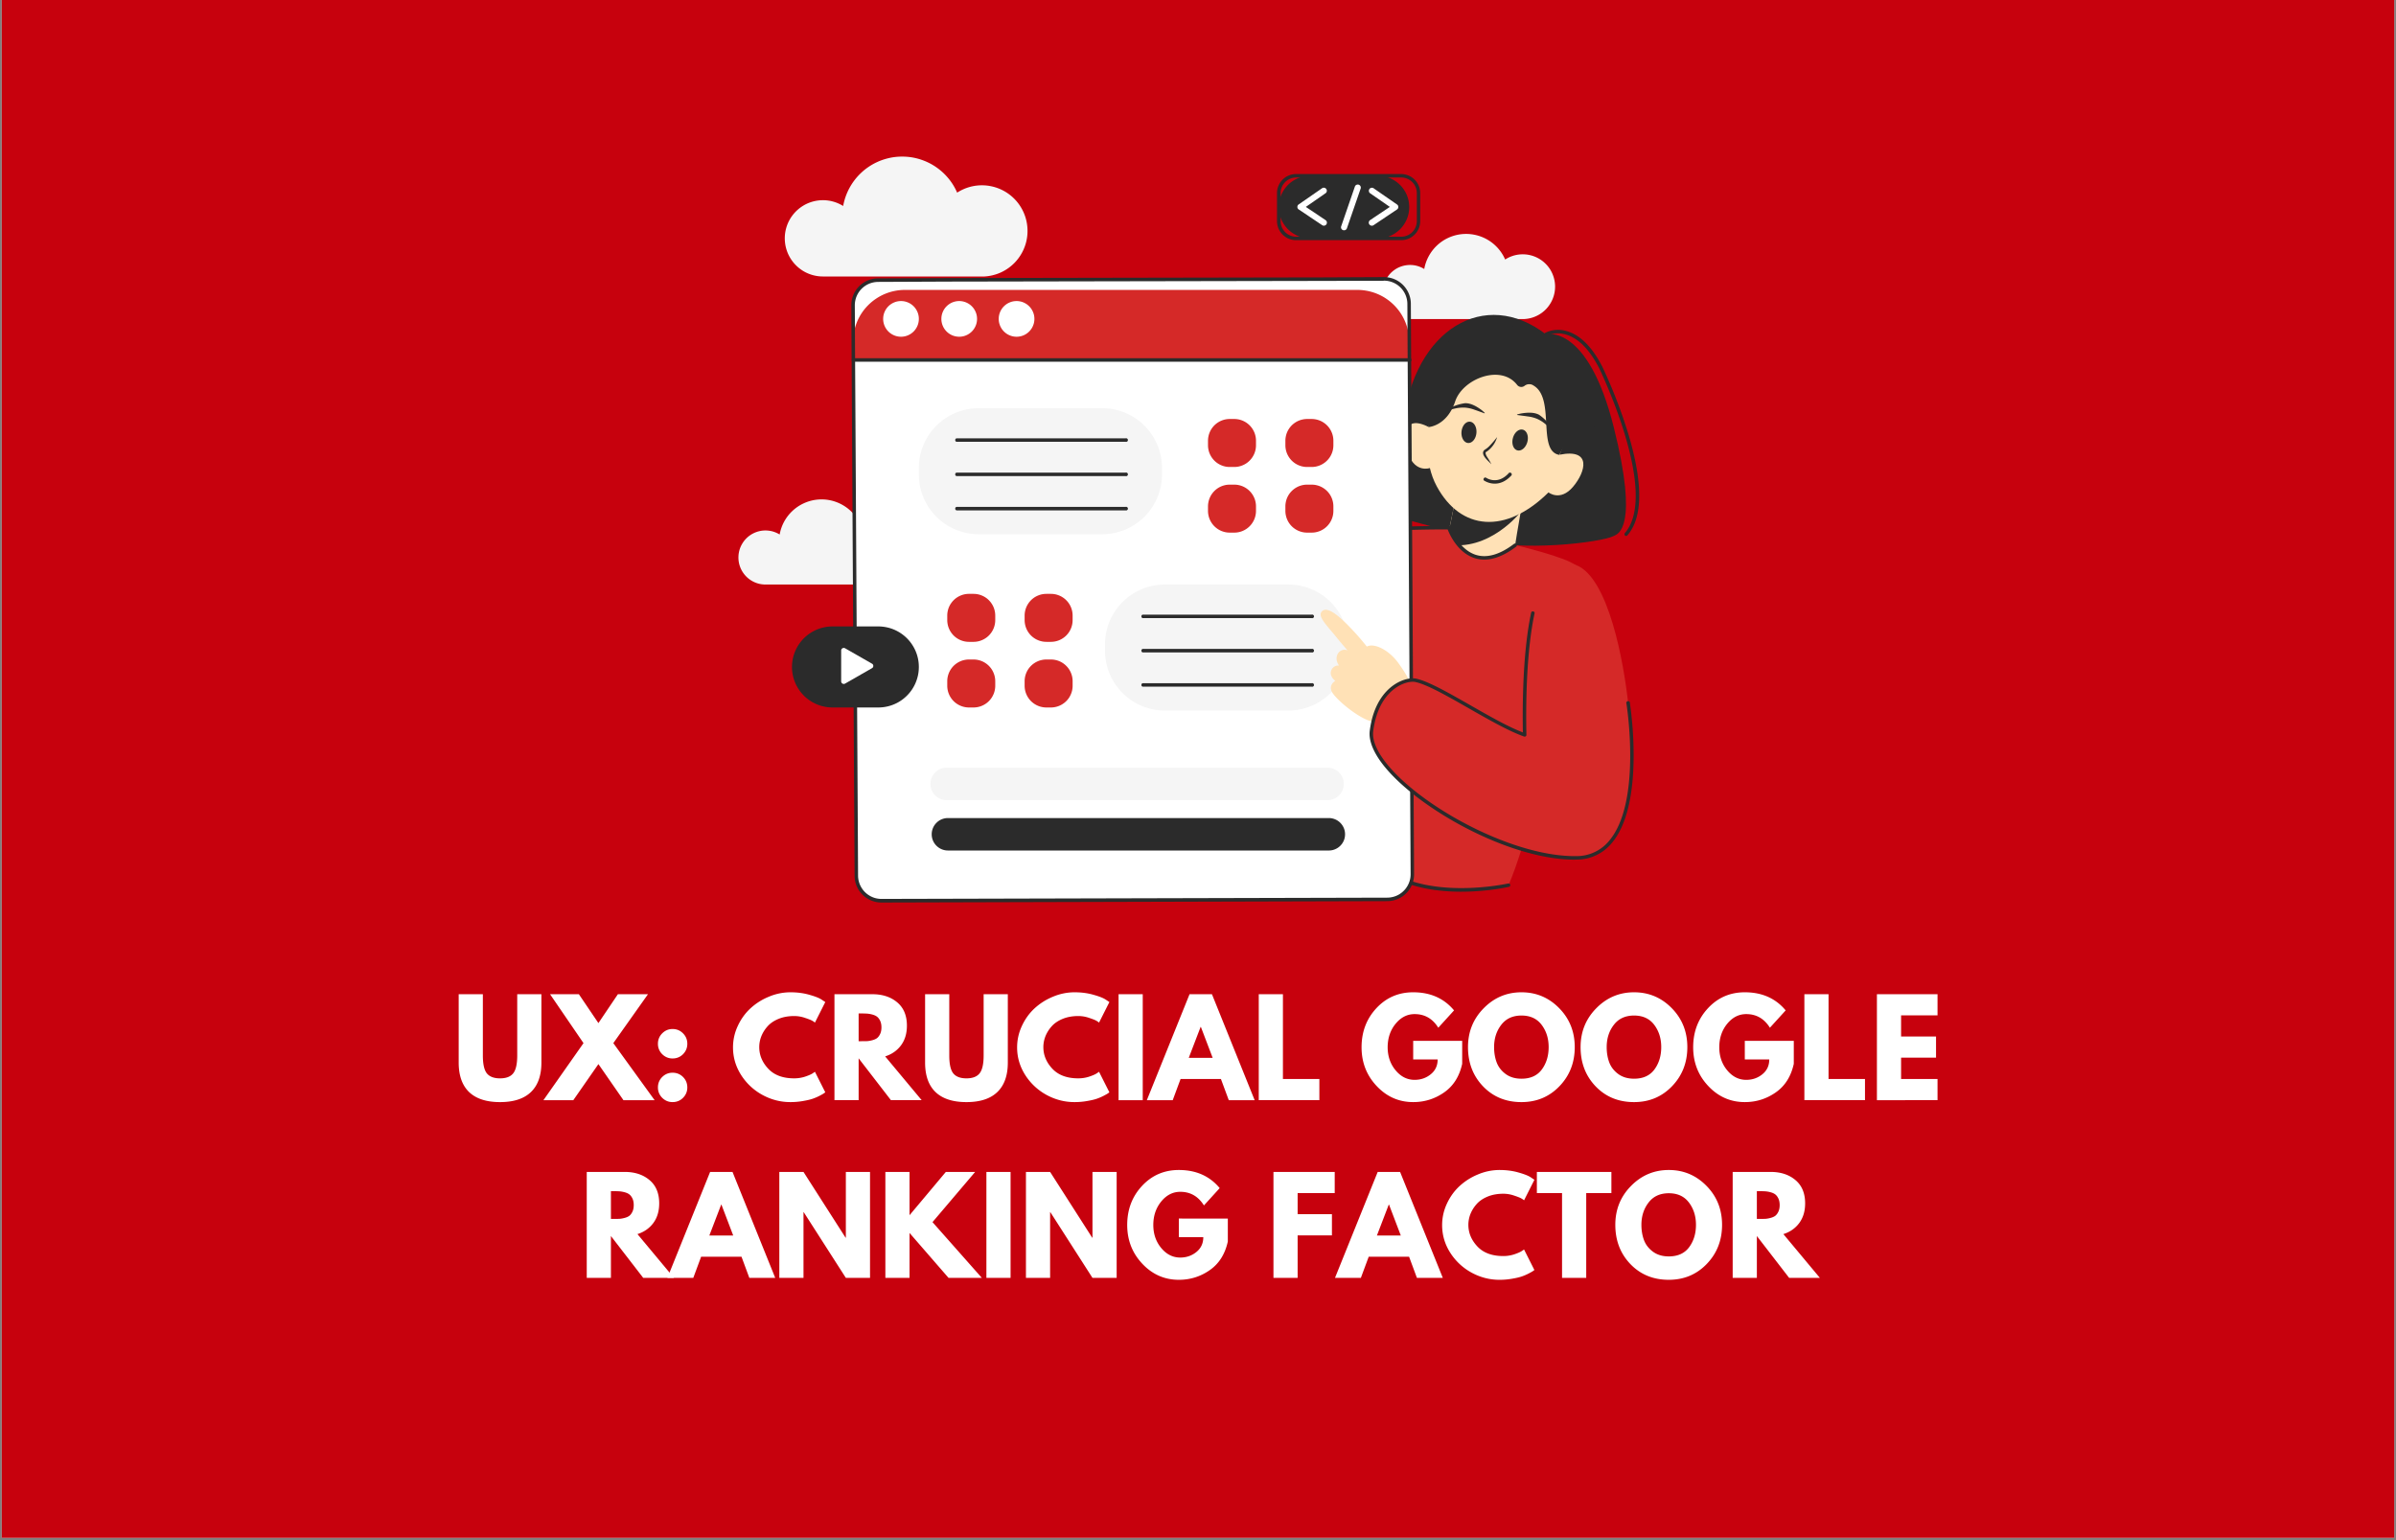 <svg xmlns="http://www.w3.org/2000/svg" width="700" viewBox="0 0 525 337.5" height="450" version="1.0"><rect x="0" y="0" width="525" height="337.5" fill="#808080" stroke="none"/><defs><clipPath id="a"><path d="M.387 0h524.222v337H.387Zm0 0"/></clipPath><clipPath id="b"><path d="M161.32 109H200v20h-38.68Zm0 0"/></clipPath></defs><g clip-path="url(#a)"><path fill="#fff" d="M.387 0h524.226v337H.387Zm0 0"/><path fill="#c7010d" d="M.387 0h524.226v337H.387Zm0 0"/></g><path fill="#f5f5f5" d="M340.746 62.82a7.152 7.152 0 0 0-.992-3.625 7.098 7.098 0 0 0-1.18-1.484 7.073 7.073 0 0 0-5.188-1.977 7.04 7.04 0 0 0-3.581 1.137 9.313 9.313 0 0 0-3.903-4.367 9.264 9.264 0 0 0-2.77-1.05 9.31 9.31 0 0 0-10.078 4.695 9.232 9.232 0 0 0-.98 2.8 5.708 5.708 0 0 0-1.23-.578 5.893 5.893 0 0 0-2.695-.25c-.454.063-.891.176-1.32.34a5.798 5.798 0 0 0-1.204.633 5.91 5.91 0 0 0-1.031.89 5.973 5.973 0 0 0-1.547 3.703c-.024.458.008.91.09 1.36a5.883 5.883 0 0 0 2.016 3.473c.347.292.726.542 1.136.75a5.9 5.9 0 0 0 2.629.64h25.117c.45-.027.895-.094 1.328-.203.438-.11.86-.258 1.266-.45A7.023 7.023 0 0 0 338.8 67.7a7.193 7.193 0 0 0 1.437-2.254 7.07 7.07 0 0 0 .508-2.625Zm0 0"/><g clip-path="url(#b)"><path fill="#f5f5f5" d="M199.508 121c0-.637-.082-1.266-.25-1.879a7.318 7.318 0 0 0-.742-1.746 7.098 7.098 0 0 0-1.18-1.484 7.058 7.058 0 0 0-1.527-1.121 7.062 7.062 0 0 0-1.774-.672 6.97 6.97 0 0 0-1.887-.18 7.067 7.067 0 0 0-1.867.324c-.61.195-1.18.465-1.715.813a9.18 9.18 0 0 0-1.597-2.5 9.161 9.161 0 0 0-2.301-1.871 9.296 9.296 0 0 0-5.738-1.184 9.232 9.232 0 0 0-2.856.813 9.193 9.193 0 0 0-2.453 1.664 9.286 9.286 0 0 0-2.785 5.152c-.39-.238-.8-.43-1.234-.578a5.732 5.732 0 0 0-1.332-.278 5.86 5.86 0 0 0-1.36.028c-.453.066-.894.18-1.32.344a5.928 5.928 0 0 0-2.235 1.523 5.845 5.845 0 0 0-.796 1.105 5.691 5.691 0 0 0-.528 1.254 6.038 6.038 0 0 0-.136 2.703 5.92 5.92 0 0 0 1.082 2.48c.273.368.585.696.933.993.352.293.73.543 1.137.75.41.207.836.363 1.277.473.446.105.895.16 1.352.164h25.129a6.949 6.949 0 0 0 2.593-.649 7.293 7.293 0 0 0 2.168-1.562 7.193 7.193 0 0 0 1.438-2.254 7.07 7.07 0 0 0 .379-1.29c.082-.44.125-.886.125-1.335Zm0 0"/></g><path fill="#f5f5f5" d="M225.145 50.598a9.95 9.95 0 0 0-1.403-5.106 9.872 9.872 0 0 0-1.66-2.094 9.945 9.945 0 0 0-4.648-2.527 9.831 9.831 0 0 0-2.66-.258 10.005 10.005 0 0 0-5.047 1.598c-.278-.64-.61-1.258-.985-1.848a12.86 12.86 0 0 0-1.27-1.668 12.927 12.927 0 0 0-1.515-1.445 13.395 13.395 0 0 0-1.727-1.188 13.102 13.102 0 0 0-1.894-.894 12.887 12.887 0 0 0-4.09-.84 13.015 13.015 0 0 0-4.148.484 13.044 13.044 0 0 0-3.79 1.766c-.578.39-1.124.828-1.632 1.309-.512.48-.98 1-1.406 1.554-.426.555-.81 1.141-1.141 1.758a13.081 13.081 0 0 0-1.379 3.942 8.475 8.475 0 0 0-1.742-.828 9.641 9.641 0 0 0-.93-.258 8.853 8.853 0 0 0-.957-.149 7.938 7.938 0 0 0-.965-.035c-.32.004-.64.031-.96.074-.321.043-.637.106-.95.184-.312.082-.617.18-.922.293a8.438 8.438 0 0 0-2.473 1.484 8.696 8.696 0 0 0-1.305 1.422 7.966 7.966 0 0 0-.519.813 8.382 8.382 0 0 0-1.059 3.68c-.015.324-.011.644.009.968.023.32.062.64.12.957a8.636 8.636 0 0 0 .567 1.844c.133.293.277.582.441.86.16.277.34.546.536.804.191.258.402.504.625.738.218.23.457.453.703.66.25.203.508.395.777.575a8.125 8.125 0 0 0 1.727.86 8.347 8.347 0 0 0 1.875.444c.32.035.64.055.964.055h35.391a10.068 10.068 0 0 0 3.656-.91 10.061 10.061 0 0 0 3.059-2.203c.434-.461.82-.957 1.16-1.493a9.918 9.918 0 0 0 1.567-5.382Zm0 0"/><path fill="#2b2b2b" d="M338.734 73.266s9.157-2.48 14.88 20.402c5.527 22.14.886 23.32.027 23.77-2.82 1.468-20.778 3.597-30.121.734-9.348-2.863-31.547-8.582-31.547-8.582s13.027 3.52 15.492-16.977c2.465-20.5 17.922-29.648 31.27-19.347Zm0 0"/><path fill="#2b2b2b" d="M330.273 113.281a13.179 13.179 0 0 0 5.867-1.297 13.033 13.033 0 0 0 4.668-3.785c3.157-4.195 9.872-8.293 8.59-21.543-1.324-13.656-22.109-18.68-30.074-13.215-12.465 8.52-11.086 25.993-6.113 33.918 3.086 4.907 11.293 5.875 17.062 5.922Zm0 0"/><path fill="#ffe1b6" d="M333.984 108.008s-1.636 8.586-2.144 12.605c0 0-16.453 15.336-15.094-.867 0 0 3.063-13.719 3.695-20.531.637-6.817 13.543 8.793 13.543 8.793Zm0 0"/><path fill="#2b2b2b" d="m319.926 103.41 13.285 8.778s-6.906 8.894-16.383 7.066c0 .004 2.168-9.527 3.098-15.844Zm0 0"/><path fill="#ffe1b6" d="M317.148 80.36s-8.062 15.62-2.328 26.218c5.235 9.672 15.086 10.606 24.48 1.324 0 0 2.571 2.075 5.364-1.215 2.797-3.289 4.191-8.457-2.93-7.046 0 0 3.692-8.2 1.286-15.215-2.172-6.36-22.582-8.258-25.872-4.067Zm0 0"/><path fill="#2b2b2b" d="M331.492 96.023c-.324 1.25.125 2.45 1 2.668.88.223 1.852-.617 2.18-1.87.328-1.255-.125-2.446-1.004-2.665-.875-.222-1.852.614-2.176 1.867ZM322.09 92.41c.215.02.418.098.61.235.187.136.347.32.48.554.132.235.226.496.285.79a3.306 3.306 0 0 1-.168 1.784c-.11.278-.25.52-.422.723a1.8 1.8 0 0 1-.578.457 1.202 1.202 0 0 1-1.25-.117 1.722 1.722 0 0 1-.48-.555 2.592 2.592 0 0 1-.286-.789 3.158 3.158 0 0 1-.039-.902c.028-.309.098-.602.207-.883.11-.277.25-.516.422-.723a1.8 1.8 0 0 1 .578-.457 1.24 1.24 0 0 1 .64-.117ZM328.063 95.75a23.144 23.144 0 0 1-1.817 2.098 5.01 5.01 0 0 1-.945.722c-.91.762.203 1.875.789 2.47.168.163.348.323.5.503a.43.43 0 0 1 .113.195.35.35 0 0 0-.035-.234c-.258-.488-.54-.965-.848-1.422a2.028 2.028 0 0 1-.304-.75.304.304 0 0 1 .171-.332l.2-.121a5.839 5.839 0 0 0 2.16-3.129ZM316.598 90.18a14.908 14.908 0 0 1 2.207-.653 7.89 7.89 0 0 1 2.226-.199c.703.059 1.387.211 2.047.461.723.238 1.445.52 2.207.79l.059-.079a6.942 6.942 0 0 0-.906-.79c-.965-.687-2.184-1.39-3.43-1.355a10.296 10.296 0 0 0-4.461 1.75l.05.082ZM340.418 94.492a9.858 9.858 0 0 0-3.188-3.601c-1.09-.575-2.464-.5-3.636-.332a7.67 7.67 0 0 0-1.184.28v.095c.79.12 1.578.207 2.32.32.704.078 1.383.25 2.04.516.683.304 1.308.699 1.878 1.183a14.379 14.379 0 0 1 1.653 1.582l.09-.05Zm0 0"/><path fill="#ffe1b6" d="M313.309 102.566s-3.11 1.106-4.66-2.921c-1.551-4.028-1.157-9.368 5.093-5.684"/><path fill="#2b2b2b" d="M332.422 84.34a1.158 1.158 0 0 0 .765.445 1.168 1.168 0 0 0 .852-.227c.297-.238.633-.359 1.008-.367.375-.007.715.102 1.02.325 4.78 2.867.667 14.324 5.593 15.16l4.086-7.469-1.375-10.387-6.473-4.097-11.214-.91-9.215 1.765s-5.04 8.828-4.406 15.004c0 0 4-.246 5.785-5.605 1.629-4.957 10.004-8.258 13.574-3.637Zm0 0"/><path fill="#d52928" d="M317.465 115.648s3.992 11.872 14.562 3.809c0 0 11.29 2.629 13.383 4.535 1.582 1.445-7.379 52.625-14.875 69.996 0 0-37.57 8.582-34.39-23.492 0 0-2.043-52.156.64-53.535 2.68-1.379 20.68-1.313 20.68-1.313Zm0 0"/><path fill="#2b2b2b" d="M320.152 195.406h-.195c-5.457-.02-13.055-1.011-18.258-5.597-4.785-4.223-6.781-10.723-5.922-19.329-.023-.667-.511-13.453-.683-26.238-.356-26.656.969-27.332 1.531-27.637 2.734-1.402 20.117-1.355 20.855-1.355.18.008.301.094.36.262 0 .047 1.7 4.898 5.59 6.09 2.441.746 5.261-.086 8.379-2.465.191-.082.347-.043.472.12.125.165.121.325-.004.49-3.332 2.538-6.382 3.405-9.082 2.585-3.773-1.16-5.57-5.234-5.992-6.32-6.27 0-18.207.234-20.238 1.273-.164.13-.766 1.184-1.035 8.903-.153 4.511-.18 10.66-.078 18.277a1172.968 1172.968 0 0 0 .683 26.05c-.828 8.36 1.082 14.653 5.684 18.708 9.636 8.496 28.058 4.418 28.246 4.379.098-.02.195 0 .281.054a.381.381 0 0 1 .172.23.39.39 0 0 1-.285.457 52.45 52.45 0 0 1-10.48 1.063ZM356.281 117.45a.398.398 0 0 1-.183-.075.394.394 0 0 1-.153-.355.35.35 0 0 1 .067-.184c7.664-8.758-5.492-35.91-5.625-36.184-2.098-4.05-4.52-6.515-7.2-7.312-1.449-.465-2.867-.375-4.246.273-.203.067-.359.008-.464-.172-.11-.183-.086-.347.07-.492a6.386 6.386 0 0 1 2.379-.648 6.448 6.448 0 0 1 2.453.289c2.89.847 5.476 3.441 7.68 7.703a109.917 109.917 0 0 1 5.785 14.977c3.199 10.773 3.113 18.19-.266 22.05a.375.375 0 0 1-.297.13ZM327.527 105.984a4.473 4.473 0 0 1-2.37-.691c-.13-.156-.137-.313-.02-.48.117-.165.27-.211.457-.145.11.078 2.48 1.684 4.914-.895a.387.387 0 0 1 .285-.203.374.374 0 0 1 .332.106c.094.09.137.199.121.328a.36.36 0 0 1-.187.293c-1.25 1.312-2.504 1.687-3.532 1.687Zm0 0"/><path fill="#fff" d="M309.465 191.578c.004.36-.027.719-.098 1.07a5.418 5.418 0 0 1-.809 1.988 5.43 5.43 0 0 1-2.453 2.04c-.335.14-.68.246-1.03.316-.356.074-.712.11-1.075.113l-110.852.274a5.236 5.236 0 0 1-1.074-.098 5.377 5.377 0 0 1-1.031-.304 5.827 5.827 0 0 1-.953-.5 5.577 5.577 0 0 1-1.524-1.508 5.404 5.404 0 0 1-.832-1.973 5.217 5.217 0 0 1-.113-1.07l-.027-5.57-.633-111.958-.04-7.48a5.457 5.457 0 0 1 1.59-3.895 5.16 5.16 0 0 1 .829-.687 5.438 5.438 0 0 1 1.976-.832c.356-.074.711-.11 1.075-.113l15.464-.07 5.461-.09h69.23l7.5-.06 13.208-.058c.363-.004.719.028 1.074.098.356.066.7.168 1.031.305.336.136.653.304.957.5a5.577 5.577 0 0 1 1.524 1.507 5.59 5.59 0 0 1 .832 1.977c.07.355.11.71.11 1.07l.042 7.82.598 111.958Zm0 0"/><path fill="#d52928" d="M198.281 63.531h99.14a11.455 11.455 0 0 1 4.349.864c.687.285 1.343.636 1.96 1.05a11.492 11.492 0 0 1 3.137 3.133 11.547 11.547 0 0 1 1.695 4.094c.145.73.215 1.469.215 2.215v4H186.922v-4.004c0-.746.074-1.485.219-2.215.144-.73.359-1.441.648-2.129a11.28 11.28 0 0 1 1.047-1.965 11.45 11.45 0 0 1 1.414-1.719 11.263 11.263 0 0 1 1.723-1.41 11.264 11.264 0 0 1 4.093-1.695c.73-.145 1.47-.219 2.215-.219Zm0 0"/><path fill="#2b2b2b" d="M308.777 79.266H186.922c-.195-.051-.293-.18-.293-.38 0-.202.098-.327.293-.382h121.855a.373.373 0 0 1 .344.066.372.372 0 0 1 .156.317.37.37 0 0 1-.156.312.373.373 0 0 1-.344.067Zm0 0"/><path fill="#fff" d="M201.332 69.879c0 .52-.098 1.02-.297 1.496-.2.48-.48.902-.847 1.27-.368.367-.79.648-1.27.847-.477.2-.977.297-1.492.297-.52 0-1.02-.098-1.496-.297-.48-.199-.903-.48-1.27-.847a3.872 3.872 0 0 1-.847-1.27 3.844 3.844 0 0 1-.297-1.496c0-.516.097-1.016.297-1.492.199-.48.48-.903.847-1.27s.79-.648 1.27-.847c.476-.2.976-.297 1.496-.297.515 0 1.015.097 1.492.297.48.199.902.48 1.27.847.367.367.648.79.847 1.27.2.476.297.976.297 1.492ZM214.086 69.879c0 .52-.098 1.02-.297 1.496-.2.48-.48.902-.848 1.27-.367.367-.789.648-1.27.847-.476.2-.976.297-1.495.297a3.897 3.897 0 0 1-2.762-1.145 3.872 3.872 0 0 1-.848-1.269 3.844 3.844 0 0 1-.296-1.496c0-.516.097-1.016.296-1.492.2-.48.48-.903.848-1.27a3.897 3.897 0 0 1 4.258-.847c.48.199.902.48 1.27.847.367.367.648.79.847 1.27.2.476.297.976.297 1.492ZM226.652 69.879c0 .52-.097 1.02-.297 1.496a3.897 3.897 0 0 1-5.105 2.117c-.48-.199-.902-.48-1.27-.847a3.872 3.872 0 0 1-.847-1.27 3.844 3.844 0 0 1-.297-1.496c0-.516.098-1.016.297-1.492.199-.48.48-.903.847-1.27.368-.367.79-.648 1.27-.847.477-.2.977-.297 1.496-.297a3.897 3.897 0 0 1 2.762 1.145c.367.366.648.788.847 1.269.2.476.297.976.297 1.492Zm0 0"/><path fill="#2b2b2b" d="M193.125 197.777a6.17 6.17 0 0 1-1.14-.113 5.942 5.942 0 0 1-2.11-.875 5.858 5.858 0 0 1-.89-.723 6.123 6.123 0 0 1-.731-.886 5.953 5.953 0 0 1-.883-2.102 5.918 5.918 0 0 1-.117-1.14l-.031-5.567-.645-111.969-.035-7.48c-.004-.387.031-.77.102-1.149a5.931 5.931 0 0 1 .86-2.129c.214-.324.456-.624.725-.898.274-.273.57-.52.891-.738.32-.215.656-.399 1.012-.551.36-.148.726-.262 1.105-.34a6.293 6.293 0 0 1 1.149-.117l15.465-.07 82.18-.149 13.206-.062h.028c.386.004.765.039 1.14.117.38.074.746.184 1.098.332.355.145.695.324 1.012.539.32.211.617.453.89.723.27.273.516.566.73.886.216.317.395.653.544 1.008.148.356.261.719.34 1.094.078.379.117.758.117 1.14l.043 7.82.636 111.966.028 5.23a5.804 5.804 0 0 1-.438 2.25 5.622 5.622 0 0 1-.539 1.016c-.21.324-.453.62-.722.894-.274.274-.57.52-.887.735-.32.215-.66.398-1.016.547a5.97 5.97 0 0 1-2.246.46l-110.848.301ZM303.281 61.523h-.023l-13.223.036-82.18.148-15.464.07c-.336.004-.668.04-.996.106a5.112 5.112 0 0 0-1.84.77 5.037 5.037 0 0 0-.77.64 4.83 4.83 0 0 0-.633.777c-.183.278-.34.575-.468.883a5.215 5.215 0 0 0-.38 1.957l.036 7.48.648 111.946.028 5.57c.004.332.039.664.105.989.07.328.168.644.297.953.129.308.289.601.477.875.183.277.398.535.632.77.239.234.496.445.774.632.277.184.57.34.879.469.308.129.625.226.953.289.328.066.656.101.992.101h.023L304 196.707c.336-.004.668-.039.996-.11a5.03 5.03 0 0 0 2.605-1.414c.235-.234.446-.495.63-.773.187-.281.343-.574.468-.883.13-.312.227-.629.29-.96.066-.329.097-.66.097-.993l-.027-5.226-.645-111.95-.039-7.82a5.275 5.275 0 0 0-.105-.988 5.391 5.391 0 0 0-.297-.953 5.14 5.14 0 0 0-1.11-1.64 5.21 5.21 0 0 0-.773-.634 5.265 5.265 0 0 0-.88-.468 4.79 4.79 0 0 0-.952-.29 4.972 4.972 0 0 0-.992-.101Zm0 0"/><path fill="#f5f5f5" d="M214.434 89.453h27.074a13.051 13.051 0 0 1 7.277 2.207c.715.477 1.38 1.02 1.985 1.63a13.022 13.022 0 0 1 2.84 4.25c.331.796.578 1.612.745 2.456.168.844.254 1.695.254 2.559v1.414c0 .86-.086 1.71-.254 2.554-.167.844-.414 1.66-.746 2.457-.328.793-.73 1.551-1.21 2.266a12.988 12.988 0 0 1-1.63 1.984c-.605.61-1.269 1.153-1.984 1.63a13.114 13.114 0 0 1-4.723 1.957c-.843.167-1.695.25-2.554.25h-27.074a13.051 13.051 0 0 1-7.278-2.208 13.018 13.018 0 0 1-3.617-3.613 13.42 13.42 0 0 1-1.21-2.266 13.19 13.19 0 0 1-.997-5.011v-1.414a13.191 13.191 0 0 1 .996-5.016c.332-.793.734-1.547 1.211-2.266a13.018 13.018 0 0 1 3.617-3.613 13.114 13.114 0 0 1 4.723-1.957c.844-.168 1.695-.25 2.555-.25Zm0 0"/><path fill="#2b2b2b" d="M246.645 96.816h-37.047c-.196-.054-.293-.18-.293-.382 0-.2.097-.329.293-.38h37.047a.377.377 0 0 1 .343.067.376.376 0 0 1 .153.313c0 .132-.051.238-.153.316a.377.377 0 0 1-.343.066ZM246.645 104.332h-37.047c-.196-.055-.293-.184-.293-.383 0-.203.097-.328.293-.383h37.047a.379.379 0 0 1 .343.07.376.376 0 0 1 .153.313c0 .13-.051.235-.153.313a.39.39 0 0 1-.343.07ZM246.645 111.84h-37.047c-.196-.055-.293-.18-.293-.383 0-.2.097-.328.293-.379h37.047a.377.377 0 0 1 .343.067.376.376 0 0 1 .153.312c0 .133-.051.238-.153.316a.377.377 0 0 1-.343.067Zm0 0"/><path fill="#f5f5f5" d="M255.227 128.09H282.3c.86 0 1.71.086 2.554.254.844.168 1.665.414 2.461.746.793.328 1.547.73 2.262 1.21a13.018 13.018 0 0 1 3.617 3.614c.477.715.88 1.469 1.211 2.266.328.793.578 1.613.742 2.457.168.843.254 1.695.254 2.554v1.414c0 .86-.086 1.711-.254 2.555a12.819 12.819 0 0 1-.742 2.457c-.332.797-.734 1.551-1.21 2.266a13.265 13.265 0 0 1-1.63 1.984 13.092 13.092 0 0 1-6.71 3.586c-.844.168-1.696.254-2.555.254h-27.074c-.86 0-1.711-.086-2.555-.254a12.83 12.83 0 0 1-2.457-.746c-.797-.328-1.55-.73-2.266-1.207a13.248 13.248 0 0 1-3.613-3.617 13.114 13.114 0 0 1-1.957-4.723 13.051 13.051 0 0 1-.25-2.555v-1.414a13.051 13.051 0 0 1 2.207-7.277 12.802 12.802 0 0 1 1.629-1.984c.61-.61 1.27-1.153 1.984-1.63.715-.48 1.469-.882 2.266-1.21a12.83 12.83 0 0 1 2.457-.746 13.055 13.055 0 0 1 2.555-.254Zm0 0"/><path fill="#2b2b2b" d="M287.418 135.453h-37.027c-.196-.05-.29-.18-.29-.379 0-.203.094-.328.29-.383h37.027a.376.376 0 0 1 .344.07.38.38 0 0 1 .156.313.38.38 0 0 1-.156.313.375.375 0 0 1-.344.066ZM287.418 142.965h-37.027c-.196-.055-.29-.18-.29-.383 0-.2.094-.328.29-.379h37.027a.375.375 0 0 1 .344.067.38.38 0 0 1 .156.312.387.387 0 0 1-.156.316.375.375 0 0 1-.344.067ZM287.418 150.477h-37.027c-.196-.051-.29-.18-.29-.38 0-.202.094-.327.29-.382h37.027a.376.376 0 0 1 .344.07.38.38 0 0 1 .156.313.38.38 0 0 1-.156.312.375.375 0 0 1-.344.067Zm0 0"/><path fill="#d52928" d="M269.453 91.816h.992a4.773 4.773 0 0 1 3.367 1.395c.22.223.418.465.59.723.176.261.32.535.442.824.12.289.21.586.27.894.062.305.093.614.093.926v.992c0 .313-.031.621-.094.93a4.533 4.533 0 0 1-.27.895 4.744 4.744 0 0 1-.44.82 4.765 4.765 0 0 1-1.313 1.316 4.76 4.76 0 0 1-.824.438c-.29.12-.586.21-.891.273-.309.059-.617.09-.93.09h-.992c-.312 0-.621-.031-.93-.09a4.786 4.786 0 0 1-.89-.273 4.622 4.622 0 0 1-1.547-1.031 4.765 4.765 0 0 1-.59-.723 4.744 4.744 0 0 1-.441-.82c-.121-.29-.211-.59-.27-.895a4.663 4.663 0 0 1-.094-.93v-.992c0-.312.032-.621.094-.926a4.779 4.779 0 0 1 .71-1.719c.173-.257.372-.5.59-.722.224-.219.462-.418.724-.59a4.773 4.773 0 0 1 2.645-.805ZM286.41 91.816h.992a4.812 4.812 0 0 1 1.824.363c.29.122.563.266.82.442.263.172.5.371.724.59a4.76 4.76 0 0 1 1.031 1.547 4.735 4.735 0 0 1 .363 1.82v.992c0 .313-.031.621-.09.93a4.824 4.824 0 0 1-.71 1.715 4.79 4.79 0 0 1-2.137 1.754c-.29.12-.59.21-.895.273-.309.059-.617.09-.93.09h-.992a4.735 4.735 0 0 1-1.82-.363 4.76 4.76 0 0 1-.824-.438 4.992 4.992 0 0 1-.723-.594 4.765 4.765 0 0 1-.59-.722 4.744 4.744 0 0 1-.441-.82 4.811 4.811 0 0 1-.364-1.825v-.992c0-.312.032-.621.094-.926a4.724 4.724 0 0 1 .711-1.718c.172-.258.371-.5.59-.723.223-.219.465-.418.723-.59a4.724 4.724 0 0 1 1.719-.71c.304-.063.613-.095.925-.095ZM269.453 106.203h.992c.313 0 .621.027.93.09.305.062.602.152.89.27a4.79 4.79 0 0 1 2.578 2.578c.122.289.212.586.27.894.063.305.094.617.094.93v.988c0 .313-.031.625-.094.93a4.456 4.456 0 0 1-.27.894 4.78 4.78 0 0 1-2.577 2.578 4.658 4.658 0 0 1-1.82.36h-.993c-.312 0-.621-.028-.93-.09a5.086 5.086 0 0 1-.89-.27 4.79 4.79 0 0 1-2.578-2.578 4.456 4.456 0 0 1-.27-.894 4.634 4.634 0 0 1-.094-.93v-.988c0-.313.032-.625.094-.93a4.779 4.779 0 0 1 2.848-3.473c.289-.117.586-.207.89-.269.309-.063.618-.09.93-.09ZM286.41 106.203h.992c.313 0 .621.027.93.09.305.062.606.152.895.27a4.87 4.87 0 0 1 1.543 1.035c.222.218.418.46.593.718.172.262.32.536.438.825a4.735 4.735 0 0 1 .363 1.824v.988a4.735 4.735 0 0 1-.363 1.824 4.76 4.76 0 0 1-.438.825 4.79 4.79 0 0 1-2.137 1.754c-.288.117-.59.207-.894.269-.309.063-.617.09-.93.09h-.992c-.312 0-.62-.028-.926-.09a5.027 5.027 0 0 1-.894-.27 5.063 5.063 0 0 1-.824-.44 4.734 4.734 0 0 1-2.023-3.031 4.634 4.634 0 0 1-.095-.93v-.99c0-.312.032-.624.094-.929a4.724 4.724 0 0 1 1.301-2.437c.223-.223.465-.418.723-.594.261-.172.535-.32.824-.442.289-.117.586-.207.894-.269.305-.063.614-.09.926-.09ZM212.32 130.137h.993c.312 0 .62.031.93.09.304.062.6.152.89.273a4.622 4.622 0 0 1 1.547 1.031c.218.223.418.461.59.723a4.606 4.606 0 0 1 .71 1.715c.063.308.094.617.094.93v.992c0 .312-.031.62-.094.925a4.456 4.456 0 0 1-.27.895 4.78 4.78 0 0 1-.44.824c-.172.258-.372.5-.59.723-.223.219-.461.418-.723.59a4.773 4.773 0 0 1-2.645.805h-.992a4.773 4.773 0 0 1-3.367-1.395 4.965 4.965 0 0 1-.59-.723 4.78 4.78 0 0 1-.441-.824 4.456 4.456 0 0 1-.27-.895 4.595 4.595 0 0 1-.093-.925v-.993c0-.312.03-.62.093-.93a4.606 4.606 0 0 1 .71-1.715 4.765 4.765 0 0 1 1.314-1.316c.258-.171.535-.32.824-.437.29-.121.586-.21.89-.273.31-.059.618-.09.93-.09ZM229.273 130.137h.993c.312 0 .62.031.93.09a4.824 4.824 0 0 1 1.714.71 4.79 4.79 0 0 1 1.316 1.316 4.824 4.824 0 0 1 .71 1.715c.06.31.091.618.091.93v.993a4.735 4.735 0 0 1-.363 1.82 4.76 4.76 0 0 1-.437.824c-.176.258-.372.5-.594.723a4.58 4.58 0 0 1-.723.59 4.605 4.605 0 0 1-1.715.71 4.663 4.663 0 0 1-.93.094h-.992c-.312 0-.62-.03-.925-.093a4.724 4.724 0 0 1-1.72-.711 4.965 4.965 0 0 1-.722-.59 4.965 4.965 0 0 1-.59-.723 4.724 4.724 0 0 1-.71-1.719 4.595 4.595 0 0 1-.094-.925v-.993a4.811 4.811 0 0 1 .363-1.824c.121-.289.266-.562.441-.82.172-.262.371-.5.59-.723.223-.222.465-.418.723-.594a4.76 4.76 0 0 1 .824-.437 4.735 4.735 0 0 1 1.82-.363ZM212.32 144.52h.993c.312 0 .62.03.93.093.304.059.6.149.89.27.289.12.566.265.824.441.262.172.5.371.723.59.218.223.418.461.59.723a4.78 4.78 0 0 1 .804 2.644v.992c0 .313-.031.622-.094.93a4.498 4.498 0 0 1-.27.89 4.64 4.64 0 0 1-.44.825c-.172.262-.372.5-.59.723-.223.218-.461.418-.723.59a4.64 4.64 0 0 1-.824.44c-.29.122-.586.212-.89.27a4.663 4.663 0 0 1-.93.094h-.993c-.312 0-.62-.031-.93-.094a4.497 4.497 0 0 1-.89-.27 4.64 4.64 0 0 1-.824-.44 4.765 4.765 0 0 1-.723-.59 4.765 4.765 0 0 1-.59-.723 4.64 4.64 0 0 1-.441-.824 4.497 4.497 0 0 1-.27-.89 4.663 4.663 0 0 1-.093-.93v-.993c0-.312.03-.62.093-.93a4.78 4.78 0 0 1 .71-1.715c.173-.261.372-.5.591-.722.223-.219.461-.418.723-.59a4.64 4.64 0 0 1 .824-.441c.29-.121.586-.211.89-.27.31-.062.618-.093.93-.093ZM229.273 144.52h.993c.312 0 .62.03.93.093a4.606 4.606 0 0 1 1.715.71 4.79 4.79 0 0 1 1.316 1.313c.171.262.32.536.437.825.121.289.211.586.274.89.058.31.09.618.09.93v.992c0 .313-.032.622-.09.93a4.786 4.786 0 0 1-.274.89 4.622 4.622 0 0 1-1.031 1.548 4.58 4.58 0 0 1-.723.59 4.606 4.606 0 0 1-1.715.71 4.663 4.663 0 0 1-.93.094h-.992c-.312 0-.62-.031-.925-.094a4.456 4.456 0 0 1-.895-.27 4.78 4.78 0 0 1-.824-.44 4.965 4.965 0 0 1-.723-.59 4.765 4.765 0 0 1-.59-.723 4.773 4.773 0 0 1-.805-2.645v-.992a4.773 4.773 0 0 1 1.395-3.367c.223-.219.465-.418.723-.59a4.78 4.78 0 0 1 .824-.441c.29-.121.586-.211.895-.27.304-.062.613-.093.925-.093Zm0 0"/><path fill="#f5f5f5" d="M207.434 168.23h83.457c.468 0 .925.09 1.359.27a3.546 3.546 0 0 1 1.926 1.926c.18.433.27.886.27 1.36 0 .472-.09.925-.27 1.359a3.546 3.546 0 0 1-1.926 1.926c-.434.179-.89.269-1.36.269h-83.456a3.55 3.55 0 0 1-3.559-3.555 3.557 3.557 0 0 1 3.559-3.555Zm0 0"/><path fill="#2b2b2b" d="M207.71 179.266h83.454c.473 0 .926.09 1.363.27.434.179.82.437 1.153.773a3.53 3.53 0 0 1 1.043 2.512 3.52 3.52 0 0 1-1.043 2.516 3.55 3.55 0 0 1-2.516 1.04l-83.453-.002a3.55 3.55 0 0 1-2.516-1.04 3.52 3.52 0 0 1-1.043-2.515 3.53 3.53 0 0 1 1.043-2.511 3.441 3.441 0 0 1 1.153-.774c.437-.18.89-.27 1.363-.27Zm0 0"/><path fill="#ffe1b6" d="M309.773 152.21c-.925-2.253-.152-2.429-3.37-6.91-1.973-2.76-5.22-4.491-6.91-3.613a57.645 57.645 0 0 0-4.098-4.636c-3.696-3.774-5.16-3.84-5.836-2.98-.84 1.07 1.183 2.98 3.375 5.69.828 1.04 2.336 2.766 2.336 2.766a1.666 1.666 0 0 0-1.204-.05 1.686 1.686 0 0 0-.535.3c-.156.133-.289.29-.386.473-.758 1.32.257 2.59.257 2.59a1.602 1.602 0 0 0-1.047.258c-.32.207-.543.488-.668.847-.484 1.258.895 2.254.895 2.254s-1.84 1.016-.45 2.867c1.391 1.852 5.61 5.286 8.345 6.02 2.73.734 6.191 3.555 6.191 3.555s8.684 2.636 10.133-1.844c0-.024-5.996-5.059-7.028-7.586Zm0 0"/><path fill="#d52928" d="M356.758 154.152c-.973-9.023-4.297-27.59-11.406-30.328-11.16-4.285-11.489 26.024-11.258 37.227-6.957-2.442-18.75-10.856-23.883-11.957-2.203-.48-8.469 1.578-9.7 11.054-1.277 9.801 26.884 28.13 44.9 27.84 15.05-.234 12.273-27.722 11.347-33.836Zm0 0"/><path fill="#2b2b2b" d="M344.996 188.383c-6.25 0-14.094-2.164-22.148-6.113-7.54-3.696-14.493-8.653-18.606-13.262-3.004-3.363-4.426-6.446-4.105-8.899.742-5.722 3.238-8.57 5.195-9.953 1.883-1.328 3.852-1.68 4.969-1.437 2.722.586 7.195 3.156 11.933 5.855 4.047 2.313 8.227 4.7 11.45 5.922-.114-6.41 0-17.824 1.828-26.3.093-.18.238-.25.437-.208.2.043.301.168.309.367-1.867 8.653-1.93 20.43-1.797 26.68a.348.348 0 0 1-.16.317.367.367 0 0 1-.352.05c-3.351-1.183-7.793-3.718-12.094-6.175-4.683-2.676-9.109-5.207-11.718-5.77-.953-.207-2.672.121-4.367 1.313-1.832 1.296-4.168 3.98-4.875 9.43-.293 2.23 1.062 5.097 3.918 8.292 8.21 9.196 27.324 19.32 40.597 19.11a9.096 9.096 0 0 0 3.969-.864 9.125 9.125 0 0 0 3.207-2.488c6.875-8.121 4.133-27.828 3.797-30.05a.385.385 0 0 1 .015-.352.38.38 0 0 1 .29-.2.374.374 0 0 1 .332.106c.093.09.132.2.117.328.34 2.258 3.12 22.281-3.969 30.66a9.842 9.842 0 0 1-3.465 2.688 9.873 9.873 0 0 1-4.281.937ZM182.418 137.273h10.035c.582 0 1.16.059 1.73.172a8.832 8.832 0 0 1 1.669.504c.539.227 1.05.5 1.535.824a8.9 8.9 0 0 1 3.777 5.648c.113.575.168 1.15.168 1.735 0 .582-.055 1.16-.168 1.73a9.139 9.139 0 0 1-.508 1.669 9.064 9.064 0 0 1-.82 1.535 8.682 8.682 0 0 1-1.106 1.344 8.776 8.776 0 0 1-4.547 2.43 8.873 8.873 0 0 1-1.73.171h-10.035a8.882 8.882 0 0 1-3.398-.676 8.9 8.9 0 0 1-4.809-4.805 8.832 8.832 0 0 1-.504-1.667 8.873 8.873 0 0 1 .504-5.13c.223-.538.5-1.05.82-1.534a9.142 9.142 0 0 1 1.106-1.348 9.064 9.064 0 0 1 2.883-1.926 8.881 8.881 0 0 1 3.398-.676Zm0 0"/><path fill="#fff" d="M184.313 142.55v6.759a.57.57 0 0 0 .566.566.562.562 0 0 0 .285-.07l5.902-3.383a.53.53 0 0 0 .286-.492.53.53 0 0 0-.286-.493l-5.902-3.382a.604.604 0 0 0-.285-.07.554.554 0 0 0-.488.281.57.57 0 0 0-.079.285Zm0 0"/><path fill="#2b2b2b" d="M307.012 52.629h-23.008a4.26 4.26 0 0 1-1.605-.313 4.298 4.298 0 0 1-1.36-.906 4.065 4.065 0 0 1-.52-.637 4.157 4.157 0 0 1-.39-.722 4.234 4.234 0 0 1-.32-1.602v-6.133a4.234 4.234 0 0 1 .32-1.602c.105-.253.238-.495.39-.722.153-.23.325-.441.52-.633.195-.195.406-.367.637-.52.226-.155.469-.28.722-.386.254-.105.52-.183.79-.238.269-.055.539-.078.816-.078h23.008c.273 0 .543.027.812.082a4.14 4.14 0 0 1 2.14 1.145 4.14 4.14 0 0 1 1.145 2.14c.055.266.082.539.082.812v6.133c0 .274-.027.547-.082.817-.05.27-.132.53-.238.78a4.14 4.14 0 0 1-.387.724c-.152.23-.324.44-.52.636a4.14 4.14 0 0 1-2.953 1.223Zm-23.008-13.73a3.401 3.401 0 0 0-2.406 1.007 3.408 3.408 0 0 0-.996 2.41v6.133c0 .453.086.89.261 1.309a3.417 3.417 0 0 0 3.156 2.11h23.008c.453 0 .887-.087 1.305-.263.422-.171.79-.417 1.11-.738.32-.32.57-.691.742-1.11.175-.417.261-.855.261-1.308v-6.133a3.36 3.36 0 0 0-.261-1.308 3.365 3.365 0 0 0-.739-1.11 3.365 3.365 0 0 0-1.11-.738 3.36 3.36 0 0 0-1.308-.262Zm0 0"/><path fill="#2b2b2b" d="M287.07 38.516h14.848c.45 0 .894.043 1.34.132.441.086.87.22 1.285.391a6.786 6.786 0 0 1 2.23 1.488c.317.317.602.664.852 1.04.25.374.46.769.637 1.187.172.418.3.848.39 1.289a6.985 6.985 0 0 1 0 2.68c-.09.441-.218.87-.39 1.285a7.04 7.04 0 0 1-1.488 2.23 7.04 7.04 0 0 1-2.231 1.489c-.414.171-.844.3-1.285.39-.445.086-.89.13-1.34.13H287.07c-.449 0-.898-.044-1.34-.13a6.974 6.974 0 0 1-1.285-.39 7.04 7.04 0 0 1-2.23-1.488 7.041 7.041 0 0 1-1.488-2.231 6.974 6.974 0 0 1-.391-1.285 7.05 7.05 0 0 1-.133-1.34c0-.453.047-.899.133-1.34a6.805 6.805 0 0 1 1.027-2.477 6.814 6.814 0 0 1 3.082-2.527 6.686 6.686 0 0 1 1.285-.39c.442-.09.891-.133 1.34-.133Zm0 0"/><path fill="#fff" d="M290.074 49.457a.643.643 0 0 1-.37-.117l-5.134-3.442a.633.633 0 0 1-.293-.546.626.626 0 0 1 .286-.555l5.132-3.555a.646.646 0 0 1 .493-.094c.18.036.32.13.421.278a.654.654 0 0 1 .11.488.631.631 0 0 1-.266.426l-4.324 3 4.312 2.89a.68.68 0 0 1 .266.336c.047.145.05.286.004.43a.647.647 0 0 1-.254.34.66.66 0 0 1-.41.121ZM300.59 49.457a.636.636 0 0 1-.399-.133.622.622 0 0 1-.242-.344.639.639 0 0 1 .012-.417.64.64 0 0 1 .258-.333l4.316-2.89-4.324-2.992a.626.626 0 0 1-.262-.426.621.621 0 0 1 .11-.488.645.645 0 0 1 .418-.278.646.646 0 0 1 .492.094l5.133 3.555a.63.63 0 0 1 .214.238.63.63 0 0 1 .079.312.63.63 0 0 1-.079.313.63.63 0 0 1-.214.238l-5.133 3.442a.624.624 0 0 1-.38.109ZM294.488 50.46a.644.644 0 0 1-.59-.375.655.655 0 0 1-.02-.507l2.997-8.687a.644.644 0 0 1 .34-.383.656.656 0 0 1 .508-.031c.175.062.3.175.382.34a.631.631 0 0 1 .032.511l-3 8.684a.627.627 0 0 1-.25.332.623.623 0 0 1-.399.117ZM118.63 217.869v14.968c0 2.856-.773 5.016-2.312 6.485-1.531 1.46-3.781 2.187-6.75 2.187s-5.227-.726-6.766-2.187c-1.53-1.47-2.296-3.63-2.296-6.485V217.87h5.296v13.421c0 1.875.29 3.184.875 3.922.594.73 1.555 1.094 2.891 1.094 1.332 0 2.29-.363 2.875-1.094.594-.738.89-2.047.89-3.922V217.87ZM143.434 241.087h-6.828l-5.484-7.906-5.5 7.906h-6.547l8.781-12.5-7.328-10.718h6.313l4.28 6.328 4.267-6.328h6.593l-7.593 10.718ZM147.367 225.494c.906 0 1.672.32 2.297.953.625.625.937 1.386.937 2.28 0 .888-.312 1.65-.937 2.282-.625.625-1.391.938-2.297.938-.875 0-1.633-.313-2.266-.938a3.132 3.132 0 0 1-.937-2.281c0-.895.312-1.656.937-2.281.633-.633 1.39-.953 2.266-.953Zm0 9.578c.906 0 1.672.312 2.297.937.625.625.937 1.39.937 2.297 0 .875-.312 1.633-.937 2.266-.625.625-1.391.937-2.297.937-.875 0-1.633-.312-2.266-.937-.625-.633-.937-1.39-.937-2.266 0-.906.312-1.672.937-2.297.633-.625 1.39-.937 2.266-.937ZM174.02 236.306c.8 0 1.582-.117 2.344-.36.758-.25 1.316-.488 1.672-.718l.53-.36 2.267 4.5c-.086.063-.196.141-.329.235-.125.094-.43.266-.906.516-.48.25-.992.468-1.531.656-.543.187-1.258.351-2.14.5-.876.156-1.79.234-2.735.234-2.156 0-4.203-.523-6.14-1.578a12.777 12.777 0 0 1-4.673-4.375c-1.18-1.863-1.765-3.875-1.765-6.031 0-1.633.347-3.203 1.047-4.703.695-1.5 1.617-2.782 2.765-3.844a13.447 13.447 0 0 1 4.047-2.563 12.117 12.117 0 0 1 4.719-.968c1.508 0 2.894.183 4.156.547 1.27.355 2.164.71 2.688 1.062l.797.531-2.266 4.5a3.664 3.664 0 0 0-.594-.406c-.262-.156-.789-.363-1.578-.625a7.245 7.245 0 0 0-2.375-.406c-1.281 0-2.43.21-3.437.625-1.012.418-1.813.965-2.407 1.64a7.385 7.385 0 0 0-1.36 2.172 6.488 6.488 0 0 0-.452 2.375c0 1.762.66 3.344 1.984 4.75 1.32 1.399 3.211 2.094 5.672 2.094ZM182.843 217.869h8.297c2.238 0 4.062.601 5.468 1.796 1.407 1.188 2.11 2.887 2.11 5.094 0 1.711-.43 3.14-1.281 4.297-.856 1.156-2.016 1.969-3.485 2.438l8 9.593h-6.734l-7.078-9.172v9.172h-5.297Zm5.297 10.296h.609c.488 0 .898-.003 1.234-.015.344-.02.727-.086 1.157-.203.437-.114.785-.27 1.047-.47.257-.206.484-.507.671-.905.188-.395.282-.875.282-1.438 0-.562-.094-1.039-.282-1.437-.187-.395-.414-.692-.671-.89-.262-.208-.61-.368-1.047-.485a6.229 6.229 0 0 0-1.157-.203c-.336-.02-.746-.032-1.234-.032h-.61ZM220.828 217.869v14.968c0 2.856-.774 5.016-2.313 6.485-1.53 1.46-3.78 2.187-6.75 2.187-2.968 0-5.226-.726-6.765-2.187-1.532-1.47-2.297-3.63-2.297-6.485V217.87H208v13.421c0 1.875.289 3.184.875 3.922.593.73 1.554 1.094 2.89 1.094 1.332 0 2.29-.363 2.875-1.094.594-.738.89-2.047.89-3.922V217.87ZM236.272 236.306c.801 0 1.582-.117 2.344-.36.758-.25 1.317-.488 1.672-.718l.531-.36 2.266 4.5c-.086.063-.195.141-.328.235-.125.094-.43.266-.907.516-.48.25-.992.468-1.53.656-.544.187-1.259.351-2.141.5-.875.156-1.79.234-2.735.234-2.156 0-4.203-.523-6.14-1.578a12.777 12.777 0 0 1-4.672-4.375c-1.18-1.863-1.766-3.875-1.766-6.031 0-1.633.348-3.203 1.047-4.703.695-1.5 1.617-2.782 2.766-3.844a13.447 13.447 0 0 1 4.046-2.563 12.117 12.117 0 0 1 4.72-.968c1.507 0 2.894.183 4.155.547 1.27.355 2.165.71 2.688 1.062l.797.531-2.266 4.5a3.664 3.664 0 0 0-.594-.406c-.261-.156-.789-.363-1.578-.625a7.245 7.245 0 0 0-2.375-.406c-1.28 0-2.43.21-3.437.625-1.012.418-1.813.965-2.406 1.64a7.385 7.385 0 0 0-1.36 2.172 6.488 6.488 0 0 0-.453 2.375c0 1.762.66 3.344 1.984 4.75 1.32 1.399 3.211 2.094 5.672 2.094ZM250.392 217.869v23.218h-5.297V217.87ZM265.556 217.869l9.36 23.218h-5.672l-1.72-4.64h-8.843l-1.719 4.64h-5.672l9.36-23.218Zm.156 13.937-2.578-6.766h-.062l-2.594 6.766ZM281.11 217.869v18.578h7.985v4.64h-13.282V217.87ZM320.387 228.087v5.032c-.606 2.761-1.922 4.851-3.954 6.265-2.023 1.418-4.28 2.125-6.78 2.125-3.126 0-5.794-1.172-8-3.515-2.212-2.344-3.313-5.176-3.313-8.5 0-3.375 1.078-6.223 3.234-8.547 2.164-2.332 4.86-3.5 8.078-3.5 3.77 0 6.754 1.324 8.953 3.968l-3.453 3.797c-1.242-1.988-2.969-2.984-5.187-2.984-1.625 0-3.016.71-4.172 2.125-1.156 1.418-1.735 3.133-1.735 5.14 0 1.97.579 3.653 1.735 5.047 1.156 1.399 2.547 2.094 4.172 2.094 1.351 0 2.53-.406 3.53-1.219 1.009-.812 1.517-1.894 1.517-3.25h-5.36v-4.078ZM321.66 229.462c0-3.351 1.144-6.191 3.437-8.515 2.29-2.332 5.05-3.5 8.281-3.5 3.239 0 5.993 1.164 8.266 3.484 2.27 2.313 3.406 5.156 3.406 8.531 0 3.399-1.12 6.258-3.36 8.578-2.23 2.313-5 3.47-8.312 3.47-3.398 0-6.199-1.145-8.406-3.438-2.21-2.301-3.312-5.172-3.312-8.61Zm5.718 0c0 1.22.188 2.336.563 3.344.375 1 1.031 1.852 1.969 2.547.937.687 2.093 1.031 3.468 1.031 1.97 0 3.454-.672 4.454-2.015 1-1.352 1.5-2.989 1.5-4.907 0-1.894-.512-3.52-1.532-4.875-1.023-1.363-2.496-2.047-4.422-2.047-1.918 0-3.398.684-4.437 2.047-1.043 1.356-1.563 2.98-1.563 4.875ZM346.33 229.462c0-3.351 1.144-6.191 3.437-8.515 2.29-2.332 5.051-3.5 8.282-3.5 3.238 0 5.992 1.164 8.265 3.484 2.27 2.313 3.407 5.156 3.407 8.531 0 3.399-1.122 6.258-3.36 8.578-2.23 2.313-5 3.47-8.312 3.47-3.399 0-6.2-1.145-8.407-3.438-2.21-2.301-3.312-5.172-3.312-8.61Zm5.719 0c0 1.22.187 2.336.562 3.344.375 1 1.031 1.852 1.969 2.547.937.687 2.094 1.031 3.469 1.031 1.968 0 3.453-.672 4.453-2.015 1-1.352 1.5-2.989 1.5-4.907 0-1.894-.512-3.52-1.531-4.875-1.024-1.363-2.497-2.047-4.422-2.047-1.918 0-3.399.684-4.438 2.047-1.043 1.356-1.562 2.98-1.562 4.875ZM393.047 228.087v5.032c-.605 2.761-1.922 4.851-3.953 6.265-2.024 1.418-4.281 2.125-6.781 2.125-3.125 0-5.793-1.172-8-3.515-2.211-2.344-3.313-5.176-3.313-8.5 0-3.375 1.078-6.223 3.235-8.547 2.164-2.332 4.859-3.5 8.078-3.5 3.77 0 6.754 1.324 8.953 3.968l-3.453 3.797c-1.243-1.988-2.97-2.984-5.188-2.984-1.625 0-3.015.71-4.172 2.125-1.156 1.418-1.734 3.133-1.734 5.14 0 1.97.578 3.653 1.734 5.047 1.157 1.399 2.547 2.094 4.172 2.094 1.352 0 2.531-.406 3.531-1.219 1.008-.812 1.516-1.894 1.516-3.25h-5.36v-4.078ZM400.664 217.869v18.578h7.984v4.64h-13.281V217.87ZM424.542 217.869v4.64h-7.984v4.625h7.656v4.64h-7.656v4.673h7.984v4.64H411.26V217.87ZM128.566 256.81h8.297c2.238 0 4.062.602 5.469 1.798 1.406 1.187 2.109 2.886 2.109 5.093 0 1.711-.43 3.141-1.281 4.297-.856 1.157-2.016 1.97-3.485 2.438l8 9.594h-6.734l-7.078-9.172v9.172h-5.297Zm5.297 10.298h.61c.487 0 .898-.004 1.234-.016.343-.02.726-.086 1.156-.203.437-.113.785-.27 1.047-.469.257-.207.484-.508.672-.906.187-.395.28-.875.28-1.438 0-.562-.093-1.039-.28-1.437-.188-.395-.415-.691-.672-.89-.262-.208-.61-.368-1.047-.485a6.229 6.229 0 0 0-1.156-.203c-.336-.02-.747-.031-1.235-.031h-.61Zm0 0"/><path d="m160.504 256.81 9.36 23.22h-5.672l-1.72-4.641h-8.843l-1.719 4.64h-5.672l9.36-23.218Zm.156 13.938-2.578-6.765h-.062l-2.594 6.765ZM176.058 265.623v14.407h-5.297v-23.22h5.297l9.219 14.407h.062v-14.406h5.297v23.219h-5.297l-9.234-14.407ZM215.138 280.03h-7.297l-8.547-9.844v9.844h-5.297v-23.22h5.297v9.485l7.953-9.484h6.422l-9.344 11ZM221.432 256.81v23.22h-5.297v-23.22ZM230.096 265.623v14.407H224.8v-23.22h5.296l9.22 14.407h.062v-14.406h5.297v23.219h-5.297l-9.235-14.407ZM269.035 267.03v5.03c-.605 2.763-1.922 4.852-3.953 6.266-2.023 1.418-4.281 2.125-6.781 2.125-3.125 0-5.793-1.171-8-3.515-2.211-2.344-3.313-5.176-3.313-8.5 0-3.375 1.078-6.223 3.235-8.547 2.164-2.332 4.86-3.5 8.078-3.5 3.77 0 6.754 1.324 8.953 3.969l-3.453 3.797c-1.242-1.989-2.969-2.985-5.188-2.985-1.625 0-3.015.711-4.172 2.125-1.156 1.418-1.734 3.133-1.734 5.14 0 1.97.578 3.653 1.734 5.048 1.157 1.398 2.547 2.093 4.172 2.093 1.352 0 2.532-.406 3.532-1.218 1.007-.813 1.515-1.895 1.515-3.25h-5.36v-4.078ZM292.457 256.81v4.641h-8.125v4.625h7.515v4.641h-7.515v9.313h-5.297v-23.22ZM306.782 256.81l9.359 23.22h-5.672l-1.719-4.641h-8.843l-1.72 4.64h-5.671l9.36-23.218Zm.156 13.938-2.578-6.765h-.063l-2.594 6.765ZM329.398 275.248c.801 0 1.582-.117 2.344-.359.758-.25 1.316-.488 1.672-.719l.531-.36 2.266 4.5c-.086.063-.196.141-.328.235-.125.094-.43.266-.907.516-.48.25-.992.469-1.53.656-.544.188-1.259.352-2.142.5-.875.156-1.789.234-2.734.234-2.156 0-4.203-.523-6.14-1.578a12.777 12.777 0 0 1-4.672-4.375c-1.18-1.863-1.766-3.875-1.766-6.03 0-1.634.348-3.204 1.047-4.704.695-1.5 1.617-2.781 2.765-3.844a13.447 13.447 0 0 1 4.047-2.562 12.117 12.117 0 0 1 4.72-.969c1.507 0 2.894.184 4.155.547 1.27.355 2.164.71 2.688 1.062l.797.532-2.266 4.5a3.664 3.664 0 0 0-.594-.407c-.261-.156-.789-.363-1.578-.625a7.245 7.245 0 0 0-2.375-.406c-1.281 0-2.43.211-3.437.625-1.012.418-1.813.965-2.407 1.64a7.385 7.385 0 0 0-1.359 2.173 6.488 6.488 0 0 0-.453 2.375c0 1.761.66 3.343 1.984 4.75 1.32 1.398 3.211 2.093 5.672 2.093ZM336.752 261.451v-4.64h16.328v4.64h-5.515v18.579h-5.297V261.45ZM353.94 268.405c0-3.352 1.144-6.192 3.437-8.516 2.29-2.332 5.05-3.5 8.281-3.5 3.239 0 5.993 1.164 8.266 3.484 2.27 2.313 3.406 5.157 3.406 8.532 0 3.398-1.12 6.257-3.36 8.578-2.23 2.312-5 3.468-8.312 3.468-3.398 0-6.199-1.144-8.406-3.437-2.21-2.3-3.312-5.172-3.312-8.61Zm5.718 0c0 1.218.188 2.336.563 3.343.375 1 1.031 1.852 1.969 2.547.937.688 2.093 1.031 3.468 1.031 1.97 0 3.454-.671 4.454-2.015 1-1.352 1.5-2.988 1.5-4.906 0-1.895-.512-3.52-1.532-4.875-1.023-1.364-2.496-2.047-4.422-2.047-1.918 0-3.398.683-4.437 2.047-1.043 1.355-1.563 2.98-1.563 4.875ZM379.657 256.81h8.297c2.238 0 4.062.602 5.468 1.798 1.407 1.187 2.11 2.886 2.11 5.093 0 1.711-.43 3.141-1.281 4.297-.856 1.157-2.016 1.97-3.485 2.438l8 9.594h-6.734l-7.078-9.172v9.172h-5.297Zm5.297 10.298h.61c.487 0 .897-.004 1.233-.016.344-.02.727-.086 1.157-.203.437-.113.785-.27 1.047-.469.257-.207.484-.508.671-.906.188-.395.282-.875.282-1.438 0-.562-.094-1.039-.282-1.437-.187-.395-.414-.691-.671-.89-.262-.208-.61-.368-1.047-.485a6.229 6.229 0 0 0-1.157-.203c-.336-.02-.746-.031-1.234-.031h-.61Zm0 0" fill="#fff"/></svg>
